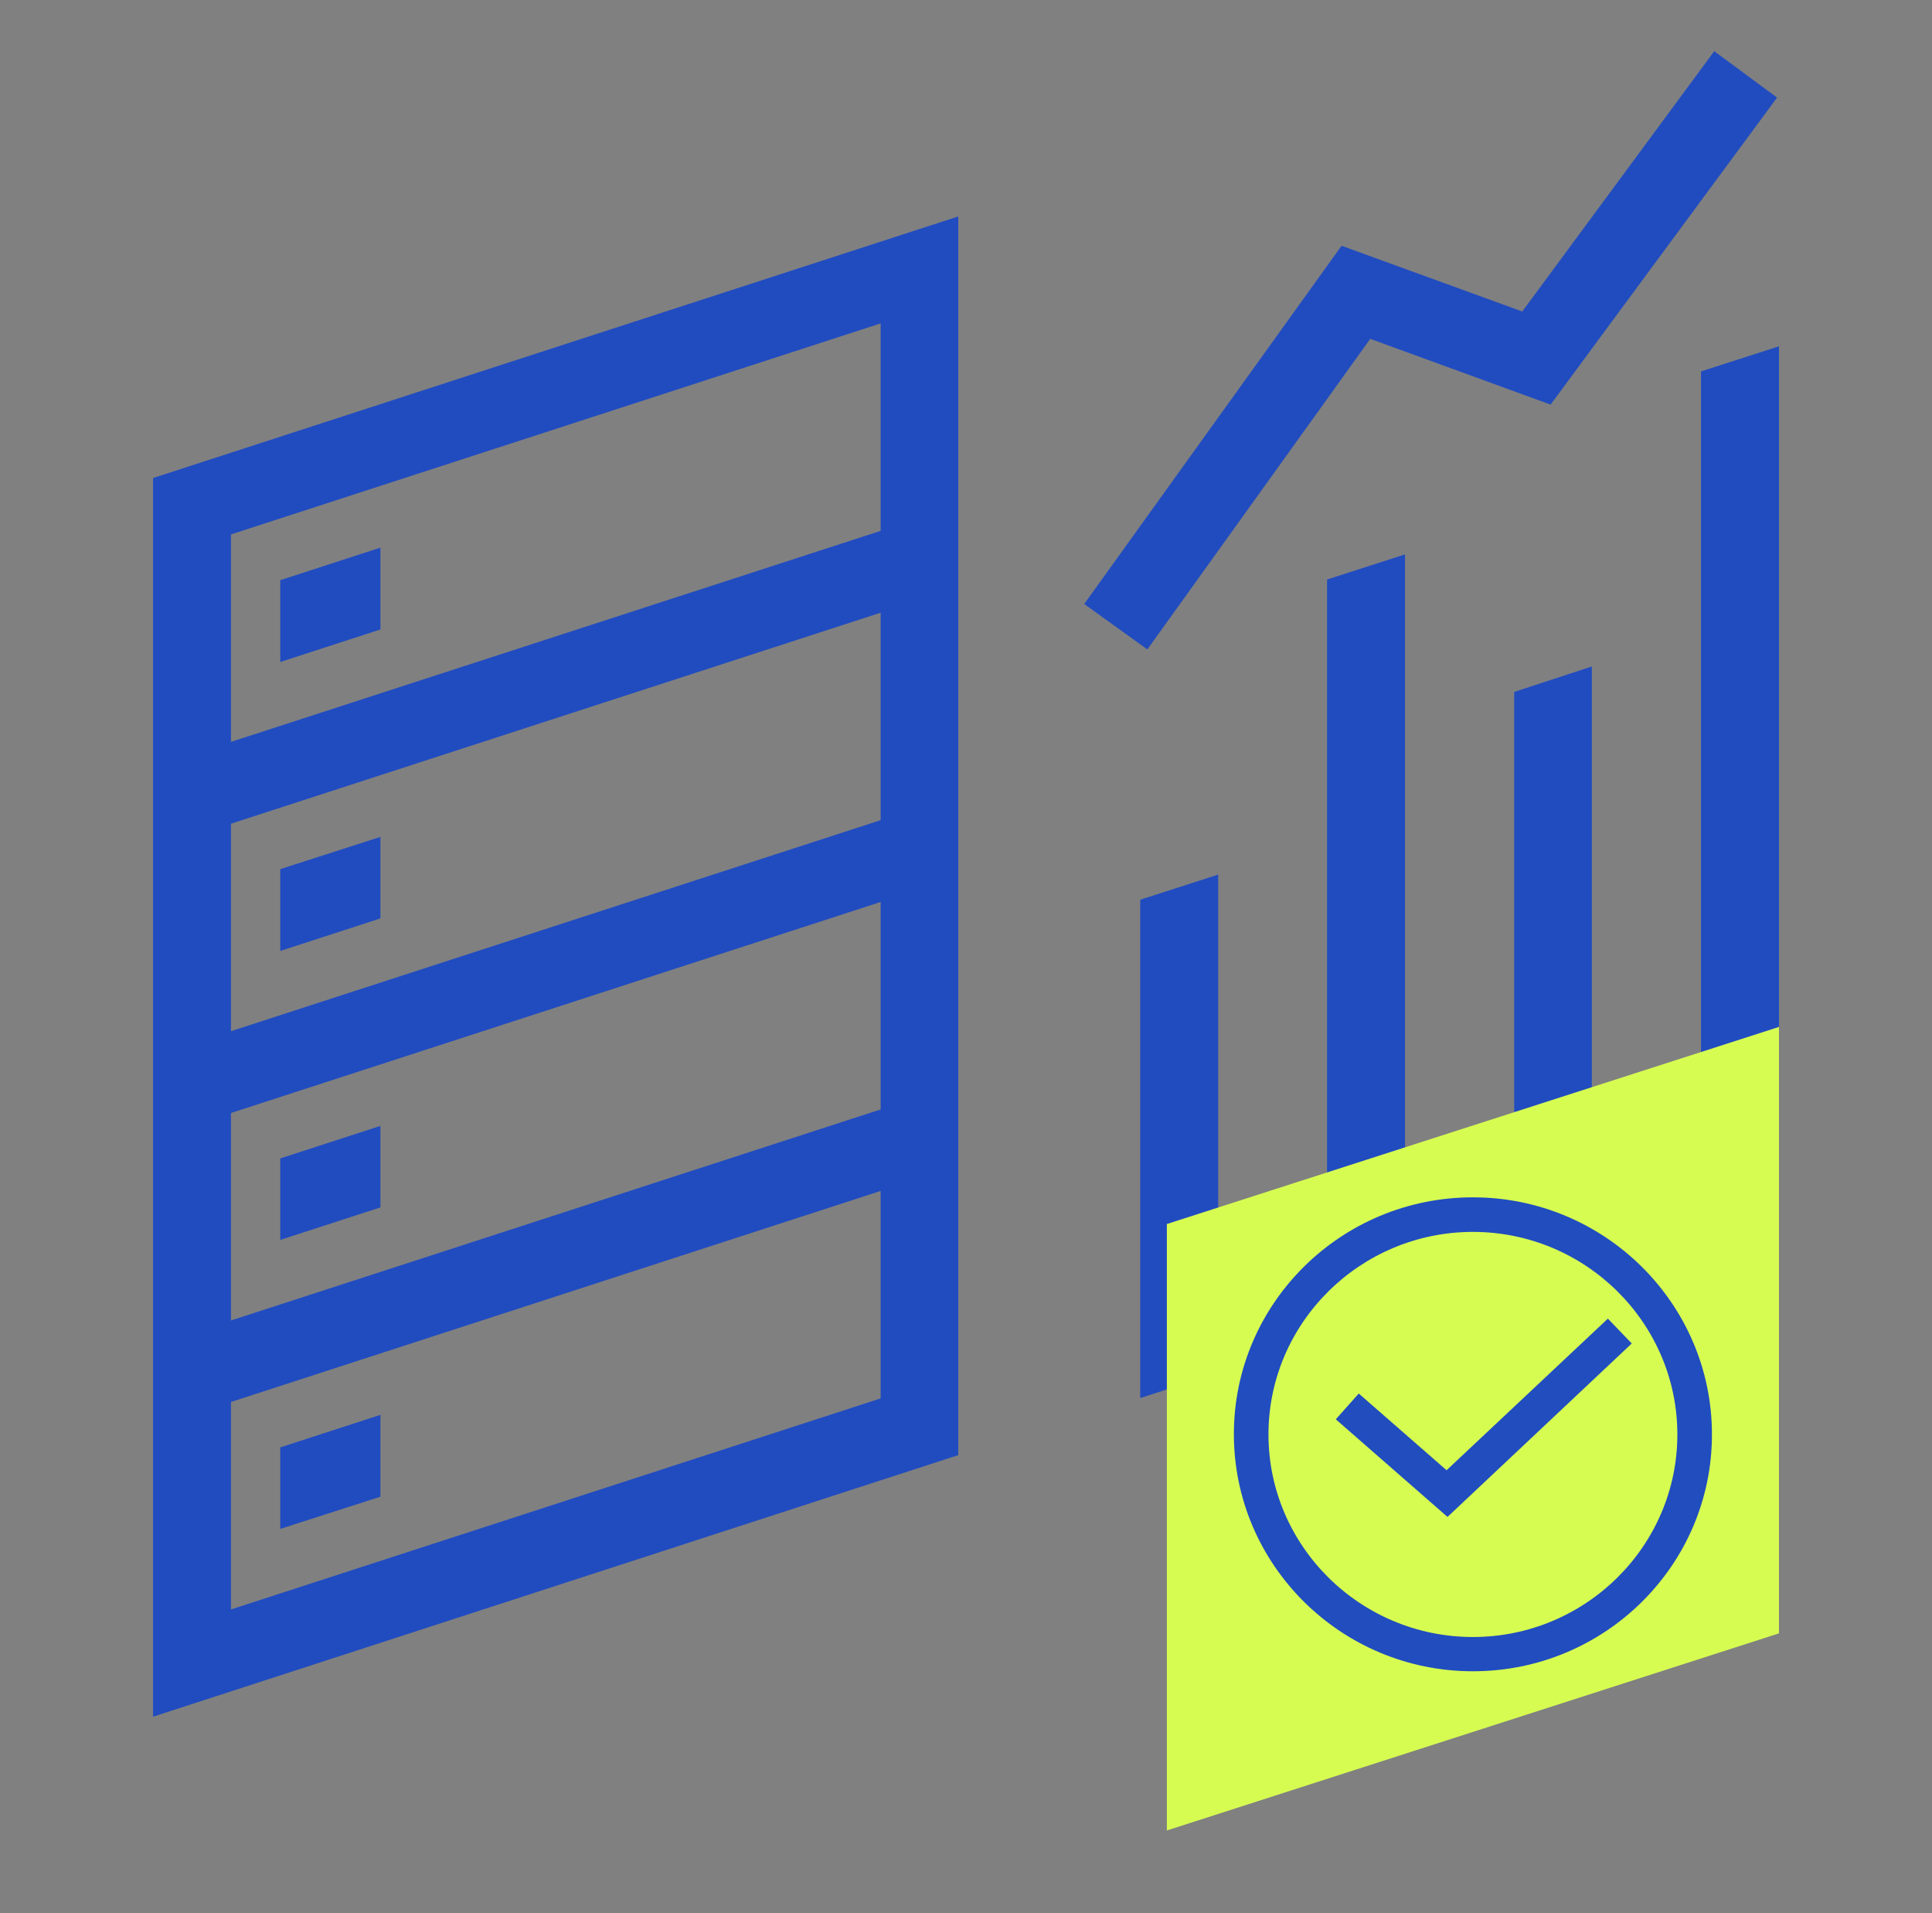 <svg width="101" height="100" viewBox="0 0 101 100" fill="none" xmlns="http://www.w3.org/2000/svg">
<rect x="0" y="0" width="101" height="100" fill="#808080" stroke="none"/>
<path d="M19.888 48.004V43.744L14.651 45.428V49.705L19.888 48.004Z" fill="#214CC0"/>
<path d="M19.888 32.901V28.624L14.651 30.325V34.602L19.888 32.901Z" fill="#214CC0"/>
<path d="M19.888 63.109V58.849L14.651 60.549V64.809L19.888 63.109Z" fill="#214CC0"/>
<path d="M19.888 78.23V73.953L14.651 75.654V79.914L19.888 78.23Z" fill="#214CC0"/>
<path d="M59.609 73.076L63.684 71.746V45.714L59.609 47.027V73.076Z" fill="#214CC0"/>
<path d="M69.376 69.895L73.451 68.581V28.977L69.376 30.291V69.895Z" fill="#214CC0"/>
<path d="M79.159 66.711L83.217 65.397V34.836L79.159 36.166V66.711Z" fill="#214CC0"/>
<path d="M88.925 19.413V63.546L93 62.216V18.1L88.925 19.413Z" fill="#214CC0"/>
<path d="M8 29.263V89.73L50.096 76.057V11.313L8 24.986V29.246V29.263ZM46.038 73.093L12.075 84.123V73.279L46.038 62.249V73.093ZM46.038 57.989L12.075 69.019V58.175L46.038 47.145V57.989ZM46.038 42.869L12.075 53.898V43.054L46.038 32.025V42.869ZM46.038 27.748L12.075 38.777V27.933L46.038 16.904V27.748Z" fill="#214CC0"/>
<path d="M71.633 17.712L81.062 21.148L92.9 5.101L89.616 2.676L79.58 16.281L70.134 12.846L56.68 31.57L59.98 33.945L71.633 17.712Z" fill="#214CC0"/>
<g clip-path="url(#clip0_335_1733)">
<path d="M93 85.374L61 95.676V63.978L93 53.676V85.374Z" fill="#D6FC52"/>
<path d="M77 87.355C70.104 87.355 64.504 81.792 64.504 74.961C64.504 68.13 70.104 62.583 77 62.583C83.896 62.583 89.496 68.146 89.496 74.977C89.496 81.808 83.896 87.355 77 87.355ZM77 64.39C71.112 64.39 66.312 69.144 66.312 74.977C66.312 80.809 71.112 85.564 77 85.564C82.888 85.564 87.688 80.809 87.688 74.977C87.688 69.144 82.888 64.39 77 64.39Z" fill="#214DBF"/>
<path d="M75.672 79.288L69.832 74.185L71.032 72.838L75.624 76.847L84.056 68.923L85.304 70.222L75.672 79.288Z" fill="#214DBF"/>
</g>
<defs>
<clipPath id="clip0_335_1733">
<rect width="32" height="42" fill="white" transform="translate(61 53.676)"/>
</clipPath>
</defs>
</svg>
